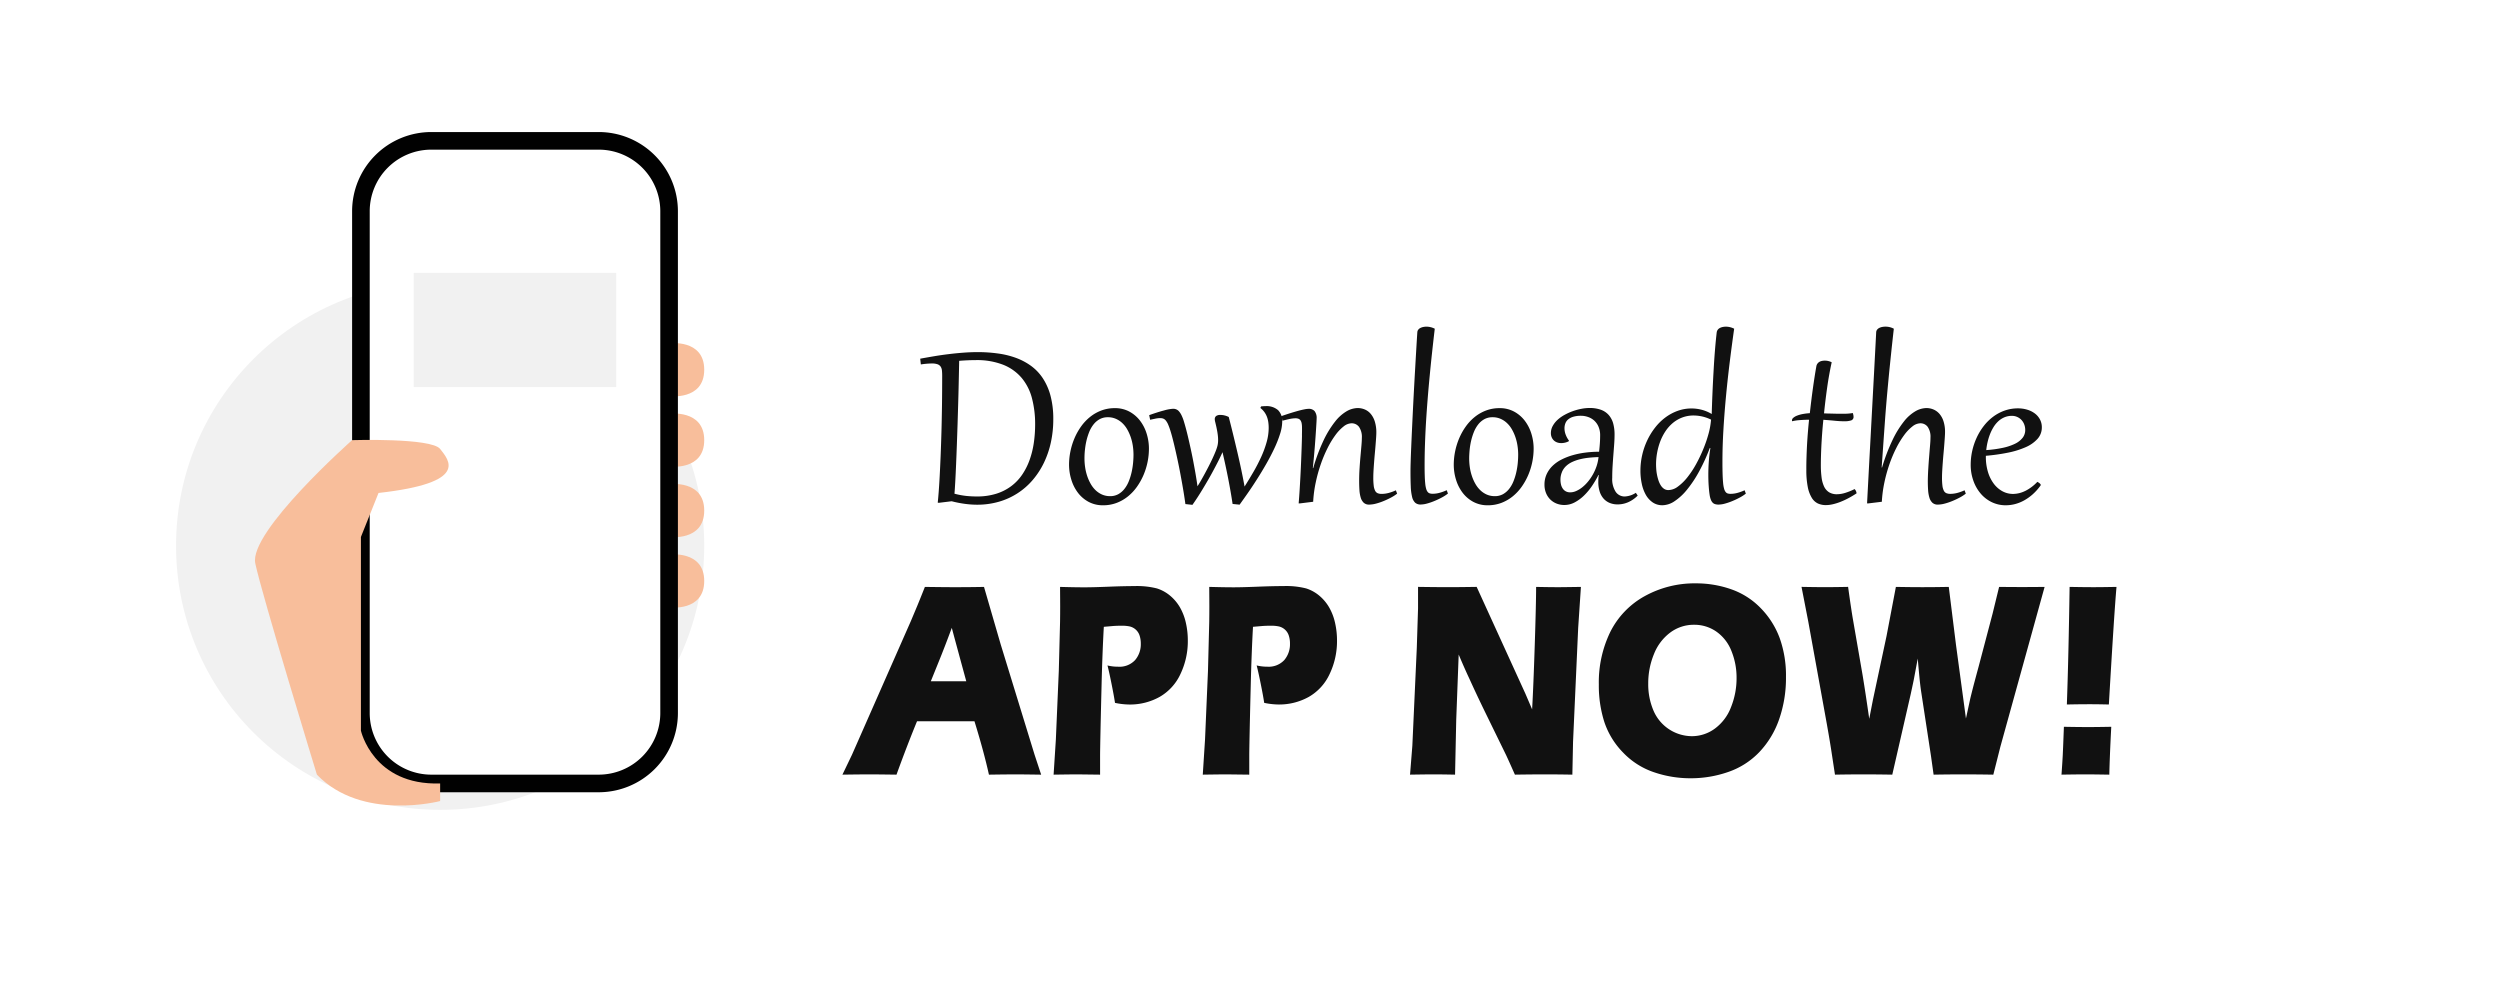 <svg xmlns="http://www.w3.org/2000/svg" xmlns:xlink="http://www.w3.org/1999/xlink" width="284" height="112" viewBox="0 0 284 112">
  <defs>
    <style>
      .cls-1, .cls-5 {
        fill: #fff;
      }

      .cls-1 {
        filter: url(#filter);
      }

      .cls-2 {
        fill: #111;
      }

      .cls-2, .cls-4, .cls-5 {
        fill-rule: evenodd;
      }

      .cls-3 {
        fill: #f1f1f1;
      }

      .cls-4 {
        fill: #f8be9b;
      }

      .cls-5 {
        stroke: #010101;
        stroke-width: 2px;
      }
    </style>
    <filter id="filter" x="7" y="23" width="276" height="89" filterUnits="userSpaceOnUse">
      <feOffset result="offset" dx="1.792" dy="4.668" in="SourceAlpha"/>
      <feGaussianBlur result="blur" stdDeviation="3.162"/>
      <feFlood result="flood" flood-opacity="0.36"/>
      <feComposite result="composite" operator="in" in2="blur"/>
      <feBlend result="blend" in="SourceGraphic"/>
    </filter>
  </defs>
  <rect id="Rounded_Rectangle_2" data-name="Rounded Rectangle 2" class="cls-1" x="14" y="27" width="257" height="70" rx="15" ry="15"/>
  <path id="APP-NOW" class="cls-2" d="M98.883,87.969q0.545,0,2.959.031,1.2-3.312,2.332-6.062H110.7q1.074,3.484,1.643,6.063,2.117-.031,3.206-0.031,0.48,0,2.726.031l-0.752-2.281-3.848-12.531-1.892-6.516q-1.556.031-3.383,0.031-1.051,0-3.332-.031-0.558,1.406-.869,2.156l-0.714,1.7L96.78,85.75,95.7,88q2.193-.031,3.18-0.031h0Zm7.791-12.887q0.6-1.466,1.451-3.759,0.142,0.562,1.643,6.068h-4.027Zm15.714,12.887L124.97,88V85.969q0-1.344.167-8.063,0.09-3.687.257-6.7l1.089-.094q0.505-.031.972-0.031a4.24,4.24,0,0,1,.856.078,1.548,1.548,0,0,1,1.141,1.023,2.9,2.9,0,0,1,.143.945,2.767,2.767,0,0,1-.642,1.852,2.416,2.416,0,0,1-1.952.758,4.961,4.961,0,0,1-1.192-.141q0.182,0.688.466,2.109t0.389,2.141a8.256,8.256,0,0,0,1.621.187,6.892,6.892,0,0,0,3.436-.859,5.763,5.763,0,0,0,2.373-2.594,8.652,8.652,0,0,0,.842-3.828,9.018,9.018,0,0,0-.22-1.992,6.211,6.211,0,0,0-.662-1.742,5.011,5.011,0,0,0-1.115-1.336,4.379,4.379,0,0,0-1.511-.836,9.175,9.175,0,0,0-2.574-.266q-1.208,0-2.945.07t-2.736.07q-1.038,0-2.75-.047,0.012,1.531.013,2.2,0,0.891-.013,1.781l-0.142,5.531L119.946,84l-0.257,4q2.154-.031,2.7-0.031h0Zm16.946,0L141.916,88V85.969q0-1.344.167-8.063,0.09-3.687.257-6.7l1.089-.094q0.505-.031.972-0.031a4.24,4.24,0,0,1,.856.078A1.548,1.548,0,0,1,146.4,72.18a2.9,2.9,0,0,1,.142.945,2.772,2.772,0,0,1-.641,1.852,2.416,2.416,0,0,1-1.952.758,4.969,4.969,0,0,1-1.193-.141q0.181,0.688.467,2.109t0.389,2.141a8.256,8.256,0,0,0,1.621.187,6.9,6.9,0,0,0,3.436-.859,5.767,5.767,0,0,0,2.372-2.594,8.639,8.639,0,0,0,.843-3.828,8.959,8.959,0,0,0-.221-1.992A6.21,6.21,0,0,0,151,69.016a5.03,5.03,0,0,0-1.115-1.336,4.379,4.379,0,0,0-1.511-.836,9.178,9.178,0,0,0-2.575-.266q-1.206,0-2.944.07t-2.737.07q-1.036,0-2.749-.047,0.012,1.531.013,2.2,0,0.891-.013,1.781l-0.142,5.531L136.892,84l-0.257,4q2.154-.031,2.7-0.031h0Zm23.514,0q0.841,0,2.447.031l0.133-6.237,0.279-7.409q0.635,1.516,1.23,2.782,0.906,2,1.981,4.189l2.176,4.455q0.322,0.688,1,2.22,2.153-.031,3.373-0.031,1.466,0,3.153.031l0.078-3.734,0.583-12.937,0.311-4.656q-2.1.031-2.538,0.031-0.958,0-2.552-.031,0,1.814-.153,6.55t-0.3,7.362L173.284,78.8l-5.535-12.13q-2,.031-3.1.031-1.546,0-3.559-.031v2.438l-0.142,4.484-0.506,11.125L160.18,88q1.956-.031,2.668-0.031h0Zm23.995-20.25a9.485,9.485,0,0,0-3.9,4.039,13.067,13.067,0,0,0-1.316,6.008A13.588,13.588,0,0,0,182.247,82a9.037,9.037,0,0,0,2.107,3.461,8.7,8.7,0,0,0,3.494,2.25,12.761,12.761,0,0,0,4.2.7,12.913,12.913,0,0,0,4.265-.711,8.866,8.866,0,0,0,3.527-2.242,10.266,10.266,0,0,0,2.263-3.727,14.258,14.258,0,0,0,.784-4.82,12.677,12.677,0,0,0-.713-4.422,9.62,9.62,0,0,0-2.152-3.4,8.61,8.61,0,0,0-3.358-2.148,12.006,12.006,0,0,0-3.994-.672A11.693,11.693,0,0,0,186.843,67.719Zm8.136,4.031a4.832,4.832,0,0,1,1.711,2.2,8.013,8.013,0,0,1,.584,3.086,8.77,8.77,0,0,1-.629,3.289,5.39,5.39,0,0,1-1.828,2.438,4.4,4.4,0,0,1-2.639.867,4.775,4.775,0,0,1-4.349-2.922,7.6,7.6,0,0,1-.59-3.031,8.74,8.74,0,0,1,.648-3.367,5.6,5.6,0,0,1,1.854-2.453,4.458,4.458,0,0,1,2.7-.883A4.358,4.358,0,0,1,194.979,71.75Zm16.729,16.219q1.3,0,3.255.031l2.089-9.125q0.181-.828.35-1.641l0.454-2.422q0.131,1.5.2,2.211c0.047,0.474.1,0.935,0.162,1.383l1.139,7.453,0.3,2.141q1.854-.031,3.384-0.031,1.452,0,3.4.031l0.8-3.172,5.026-18.156q-1.425.016-2.578,0.016-1.023,0-2.591-.016L226.36,69.7l-1.581,6q-0.492,1.813-.648,2.422t-0.3,1.2l-0.5,2.3L222.2,73.25l-0.819-6.578q-1.661.031-3,.031-1.233,0-3.008-.031l-1.061,5.578-1.54,7.219-0.427,2.188q-0.416-2.922-.752-4.953l-1.091-6.3q-0.207-1.187-.557-3.734Q208.44,66.7,207.3,66.7q-1.011,0-2.647-.031l0.766,3.938,2.115,11.672q0.324,1.828.48,2.844L208.453,88q1.881-.031,3.255-0.031h0ZM237.441,80q0.8,0,2.126.031,0.609-10.484.869-13.359-1.725.031-2.593,0.031-1.089,0-2.736-.031-0.117,7.86-.311,13.359Q236.26,80,237.441,80h0Zm-0.454,7.969q0.662,0,2.632.031,0.039-1.922.22-5.437-1.62.031-2.593,0.031-1.154,0-2.787-.031-0.091,2.438-.13,3.211T234.186,88q1.828-.031,2.8-0.031h0Z"/>
  <path id="_copy" data-name="  copy" class="cls-2" d="M109.908,40.931q0.469-.022.93-0.022a8.179,8.179,0,0,1,3.15.538,5.329,5.329,0,0,1,2.091,1.505,5.942,5.942,0,0,1,1.157,2.307,11.5,11.5,0,0,1,.355,2.952,14.506,14.506,0,0,1-.15,2.1,10.011,10.011,0,0,1-.476,1.934,7.436,7.436,0,0,1-.842,1.67,5.467,5.467,0,0,1-1.253,1.315,5.651,5.651,0,0,1-1.706.861,7.276,7.276,0,0,1-2.2.308,11.894,11.894,0,0,1-1.2-.062,8.82,8.82,0,0,1-1.337-.253q0.045-.535.092-1.388t0.091-1.9q0.045-1.047.088-2.227t0.081-2.369q0.036-1.19.07-2.329t0.054-2.1q0.022-.963.037-1.688t0.022-1.091C109.278,40.965,109.6,40.945,109.908,40.931Zm-5.3.469a8.929,8.929,0,0,1,1.238-.11,1.929,1.929,0,0,1,.648.088,0.729,0.729,0,0,1,.359.264,0.961,0.961,0,0,1,.15.439,5.79,5.79,0,0,1,.029.615q0,1.729-.022,3.333t-0.062,3.051q-0.041,1.447-.092,2.7t-0.106,2.282q-0.054,1.026-.113,1.8t-0.11,1.241l0.132,0.015,1.45-.176a12.756,12.756,0,0,0,1.479.293,10.542,10.542,0,0,0,1.4.1,8.819,8.819,0,0,0,2.494-.341,7.891,7.891,0,0,0,3.838-2.472,9.1,9.1,0,0,0,1.271-1.956,10.444,10.444,0,0,0,.791-2.325,12.325,12.325,0,0,0,.271-2.611,10.219,10.219,0,0,0-.315-2.673,6.736,6.736,0,0,0-.883-2,5.472,5.472,0,0,0-1.358-1.414,7.083,7.083,0,0,0-1.74-.908,9.783,9.783,0,0,0-2.021-.483A16.794,16.794,0,0,0,111.124,40q-0.82,0-1.659.062t-1.673.165q-0.835.1-1.656,0.238t-1.6.282ZM121.7,54.481a4.716,4.716,0,0,0,.739,1.476A3.75,3.75,0,0,0,123.645,57a3.4,3.4,0,0,0,1.659.4,4.3,4.3,0,0,0,1.545-.271,4.683,4.683,0,0,0,1.289-.74,5.467,5.467,0,0,0,1.022-1.095,7.231,7.231,0,0,0,.747-1.34,7.7,7.7,0,0,0,.612-2.977,5.779,5.779,0,0,0-.253-1.692,4.687,4.687,0,0,0-.744-1.476,3.781,3.781,0,0,0-1.212-1.044,3.4,3.4,0,0,0-1.659-.4,4.3,4.3,0,0,0-1.545.271,4.689,4.689,0,0,0-1.289.74,5.469,5.469,0,0,0-1.022,1.095,7.043,7.043,0,0,0-.743,1.34,7.665,7.665,0,0,0-.454,1.476,7.539,7.539,0,0,0-.154,1.5A5.745,5.745,0,0,0,121.7,54.481Zm1.545-3.329a8.163,8.163,0,0,1,.165-1.036,6.856,6.856,0,0,1,.311-1.011,3.491,3.491,0,0,1,.491-0.872,2.311,2.311,0,0,1,.7-0.608,1.9,1.9,0,0,1,.941-0.227,2.236,2.236,0,0,1,.9.176,2.565,2.565,0,0,1,.733.48,3.074,3.074,0,0,1,.564.718,5.123,5.123,0,0,1,.4.886,5.66,5.66,0,0,1,.238.981,6.818,6.818,0,0,1,.077,1.014q0,0.432-.048.945a8.292,8.292,0,0,1-.165,1.036,6.8,6.8,0,0,1-.311,1.014,3.486,3.486,0,0,1-.491.872,2.354,2.354,0,0,1-.7.612,1.874,1.874,0,0,1-.941.231,2.236,2.236,0,0,1-.9-0.176,2.525,2.525,0,0,1-.733-0.483,3.146,3.146,0,0,1-.564-0.721,5.072,5.072,0,0,1-.4-0.89,5.834,5.834,0,0,1-.238-0.989,6.841,6.841,0,0,1-.077-1.011Q123.194,51.668,123.242,51.152Zm17.574,6.178q0.4-.556.92-1.3t1.054-1.586q0.539-.842,1.051-1.739t0.919-1.761a12.869,12.869,0,0,0,.652-1.652,4.788,4.788,0,0,0,.246-1.41,1.725,1.725,0,0,0-.465-1.282,1.974,1.974,0,0,0-1.44-.461c-0.078,0-.158,0-0.241.007s-0.169.012-.257,0.022l-0.08.176a2.362,2.362,0,0,1,.461.476,2.337,2.337,0,0,1,.29.542,2.949,2.949,0,0,1,.15.6,4.625,4.625,0,0,1,.044.641,6.014,6.014,0,0,1-.235,1.626,11.611,11.611,0,0,1-.619,1.681,18.833,18.833,0,0,1-.879,1.7q-0.494.85-1.007,1.663-0.168-.93-0.38-1.937T140.549,51.3q-0.239-1.022-.483-2.021t-0.48-1.908a2.14,2.14,0,0,0-.458-0.172,1.945,1.945,0,0,0-.48-0.062,0.773,0.773,0,0,0-.5.128,0.451,0.451,0,0,0-.15.362,1.337,1.337,0,0,0,.051.315q0.058,0.235.117,0.5t0.106,0.527q0.048,0.264.077,0.524a4.254,4.254,0,0,1,.029.487,3.271,3.271,0,0,1-.018.341,2.557,2.557,0,0,1-.062.348,5.221,5.221,0,0,1-.213.623q-0.146.366-.344,0.791t-0.428.875q-0.231.45-.462,0.875t-0.443.791c-0.141.244-.266,0.449-0.373,0.615q-0.1-.732-0.231-1.476T135.536,52.3q-0.139-.718-0.286-1.384t-0.282-1.242q-0.135-.575-0.26-1.036t-0.22-.769a4.734,4.734,0,0,0-.271-0.7,1.99,1.99,0,0,0-.285-0.44,0.859,0.859,0,0,0-.312-0.227,0.928,0.928,0,0,0-.348-0.066,4.728,4.728,0,0,0-1.025.187q-0.719.187-1.7,0.538l0.11,0.527c0.249-.059.462-0.1,0.641-0.139a2.67,2.67,0,0,1,.5-0.051,0.986,0.986,0,0,1,.352.059,0.721,0.721,0,0,1,.289.22,1.918,1.918,0,0,1,.264.454,7.625,7.625,0,0,1,.274.762q0.124,0.4.271,0.978t0.3,1.26q0.157,0.685.315,1.447t0.3,1.549q0.147,0.787.275,1.56t0.223,1.476l0.8,0.088q0.27-.381.575-0.85t0.615-.985q0.31-.516.626-1.062t0.6-1.084q0.29-.538.546-1.047t0.454-.956q0.353,1.509.645,3t0.5,2.882Zm7.087-7.852q-0.012.571-.037,1.293t-0.059,1.553q-0.033.831-.077,1.677t-0.095,1.666q-0.051.82-.11,1.516l0.118,0.007,1.53-.19a14.378,14.378,0,0,1,.286-2.168,16.94,16.94,0,0,1,.571-2.076,15.268,15.268,0,0,1,.773-1.846,9.989,9.989,0,0,1,.894-1.48,4.948,4.948,0,0,1,.933-0.985,1.5,1.5,0,0,1,.894-0.359,1.04,1.04,0,0,1,.857.407,2.023,2.023,0,0,1,.322,1.263q0,0.322-.047.861t-0.107,1.2q-0.059.659-.106,1.388T154.4,54.62c0,0.376.01,0.728,0.032,1.055a3.743,3.743,0,0,0,.147.857,1.3,1.3,0,0,0,.341.579,0.873,0.873,0,0,0,.622.212,3.146,3.146,0,0,0,.776-0.114,6.694,6.694,0,0,0,.883-0.3,8.794,8.794,0,0,0,.846-0.4,4.492,4.492,0,0,0,.666-0.432L158.57,55.7a5.023,5.023,0,0,1-.827.3,3.157,3.157,0,0,1-.791.106,1.153,1.153,0,0,1-.447-0.077,0.592,0.592,0,0,1-.293-0.286,1.737,1.737,0,0,1-.158-0.568,7.5,7.5,0,0,1-.047-0.93q0-.33.025-0.773c0.018-.3.038-0.607,0.063-0.934s0.052-.66.084-1,0.06-.66.084-0.963,0.045-.577.062-0.824,0.026-.443.026-0.59a4.124,4.124,0,0,0-.176-1.285A2.465,2.465,0,0,0,155.7,47a1.8,1.8,0,0,0-.678-0.491,2.092,2.092,0,0,0-.791-0.154,2.59,2.59,0,0,0-1.245.359,4.675,4.675,0,0,0-1.311,1.168,11.114,11.114,0,0,0-1.3,2.109,20.443,20.443,0,0,0-1.194,3.19l-0.044-.007q0.066-.637.125-1.278t0.106-1.241q0.047-.6.084-1.132t0.062-.941q0.026-.41.041-0.678c0.009-.178.014-0.292,0.014-0.341a1.254,1.254,0,0,0-.238-0.868,0.867,0.867,0,0,0-.663-0.253,2.755,2.755,0,0,0-.483.059q-0.308.059-.711,0.169t-0.882.26q-0.48.15-1,.333l0.11,0.527c0.312-.083.591-0.149,0.835-0.2a3.292,3.292,0,0,1,.63-0.073,0.949,0.949,0,0,1,.329.051,0.5,0.5,0,0,1,.231.172,0.832,0.832,0,0,1,.136.326,2.48,2.48,0,0,1,.044.505Q147.914,48.907,147.9,49.478Zm14.161-12.371a1.958,1.958,0,0,0-.377.037,1.268,1.268,0,0,0-.337.114,0.7,0.7,0,0,0-.246.205,0.539,0.539,0,0,0-.1.3q-0.051.769-.11,1.773t-0.124,2.135q-0.066,1.132-.132,2.344t-0.125,2.4q-0.058,1.19-.11,2.3t-0.091,2.051q-0.041.938-.062,1.644t-0.022,1.088q0,1.048.033,1.776a5.8,5.8,0,0,0,.153,1.183,1.292,1.292,0,0,0,.352.656,0.918,0.918,0,0,0,.626.2,2.865,2.865,0,0,0,.729-0.114,6.869,6.869,0,0,0,.86-0.3,8.554,8.554,0,0,0,.839-0.4,4.61,4.61,0,0,0,.663-0.432l-0.139-.381a5.093,5.093,0,0,1-.824.3,3.007,3.007,0,0,1-.758.106,1.2,1.2,0,0,1-.33-0.04,0.5,0.5,0,0,1-.242-0.157,0.958,0.958,0,0,1-.172-0.337,3.18,3.18,0,0,1-.11-0.579c-0.026-.239-0.046-0.532-0.058-0.879s-0.018-.762-0.018-1.245q0-1.157.044-2.417T162,47.878q0.081-1.307.19-2.655t0.239-2.684q0.128-1.336.271-2.644t0.289-2.553a2.117,2.117,0,0,0-.923-0.234h0ZM165.4,54.481a4.74,4.74,0,0,0,.74,1.476A3.746,3.746,0,0,0,167.348,57a3.4,3.4,0,0,0,1.659.4,4.306,4.306,0,0,0,1.546-.271,4.7,4.7,0,0,0,1.289-.74,5.5,5.5,0,0,0,1.022-1.095,7.231,7.231,0,0,0,.747-1.34,7.723,7.723,0,0,0,.611-2.977,5.746,5.746,0,0,0-.253-1.692,4.685,4.685,0,0,0-.743-1.476,3.781,3.781,0,0,0-1.212-1.044,3.4,3.4,0,0,0-1.659-.4,4.3,4.3,0,0,0-1.545.271,4.674,4.674,0,0,0-1.289.74,5.44,5.44,0,0,0-1.022,1.095,7.047,7.047,0,0,0-.744,1.34,7.808,7.808,0,0,0-.454,1.476,7.614,7.614,0,0,0-.154,1.5A5.778,5.778,0,0,0,165.4,54.481Zm1.546-3.329a7.984,7.984,0,0,1,.164-1.036,6.741,6.741,0,0,1,.312-1.011,3.52,3.52,0,0,1,.49-0.872,2.323,2.323,0,0,1,.7-0.608,1.9,1.9,0,0,1,.942-0.227,2.236,2.236,0,0,1,.9.176,2.546,2.546,0,0,1,.732.48,3.048,3.048,0,0,1,.564.718,4.976,4.976,0,0,1,.4.886,5.571,5.571,0,0,1,.238.981,6.687,6.687,0,0,1,.077,1.014q0,0.432-.047.945a8.292,8.292,0,0,1-.165,1.036,6.8,6.8,0,0,1-.311,1.014,3.517,3.517,0,0,1-.491.872,2.366,2.366,0,0,1-.7.612,1.874,1.874,0,0,1-.941.231,2.238,2.238,0,0,1-.9-0.176,2.507,2.507,0,0,1-.732-0.483,3.146,3.146,0,0,1-.564-0.721,4.929,4.929,0,0,1-.4-0.89,5.65,5.65,0,0,1-.238-0.989,6.841,6.841,0,0,1-.077-1.011Q166.9,51.668,166.946,51.152Zm14.794-.729c-0.021.288-.05,0.586-0.084,0.894a12.283,12.283,0,0,0-1.567.1,9.494,9.494,0,0,0-1.458.3,7.091,7.091,0,0,0-1.274.505,4.1,4.1,0,0,0-1.007.721,3.124,3.124,0,0,0-.659.945,2.812,2.812,0,0,0-.238,1.172,2.519,2.519,0,0,0,.164.919,2.181,2.181,0,0,0,.462.729,2.128,2.128,0,0,0,.714.483,2.354,2.354,0,0,0,.923.176,2.476,2.476,0,0,0,1.175-.3,4.618,4.618,0,0,0,1.055-.776,6.881,6.881,0,0,0,.908-1.091,10.944,10.944,0,0,0,.729-1.242h0.044a3.626,3.626,0,0,0-.048.4c-0.007.127-.011,0.254-0.011,0.381a3.556,3.556,0,0,0,.161,1.121,2.188,2.188,0,0,0,.455.8,1.883,1.883,0,0,0,.695.48,2.351,2.351,0,0,0,.879.161,2.972,2.972,0,0,0,1.216-.256,3.53,3.53,0,0,0,1.069-.747l-0.212-.315a2.505,2.505,0,0,1-1.26.417,1.219,1.219,0,0,1-1.029-.531,2.66,2.66,0,0,1-.392-1.586q0-.666.041-1.34t0.091-1.307q0.051-.633.092-1.212t0.04-1.062a4.631,4.631,0,0,0-.157-1.26,2.434,2.434,0,0,0-.5-0.949,2.159,2.159,0,0,0-.887-0.6,3.741,3.741,0,0,0-1.314-.205,4.922,4.922,0,0,0-.905.092,6.494,6.494,0,0,0-1.908.685,4.067,4.067,0,0,0-.8.564,2.691,2.691,0,0,0-.553.7,1.668,1.668,0,0,0-.209.813,1.175,1.175,0,0,0,.092.476,1.049,1.049,0,0,0,.249.359,1.064,1.064,0,0,0,.373.223,1.376,1.376,0,0,0,.465.077,1.9,1.9,0,0,0,.843-0.205l0.029-.081a2.7,2.7,0,0,1-.377-0.692,2.059,2.059,0,0,1-.129-0.707,1.562,1.562,0,0,1,.1-0.56,1.1,1.1,0,0,1,.323-0.45,1.609,1.609,0,0,1,.582-0.3,3.032,3.032,0,0,1,.879-0.11,2.4,2.4,0,0,1,.776.132,2.028,2.028,0,0,1,.7.4,2,2,0,0,1,.5.7,2.436,2.436,0,0,1,.19,1Q181.773,49.991,181.74,50.423Zm-4.3,3.19a2.03,2.03,0,0,1,.465-0.666,2.613,2.613,0,0,1,.707-0.472,4.824,4.824,0,0,1,.89-0.308,7.506,7.506,0,0,1,1.014-.172q0.534-.055,1.077-0.07a4.735,4.735,0,0,1-.216,1.014,5.513,5.513,0,0,1-.414.941,5.456,5.456,0,0,1-.561.824,4.38,4.38,0,0,1-.651.648,3.122,3.122,0,0,1-.693.425,1.692,1.692,0,0,1-.681.154,1.032,1.032,0,0,1-.5-0.114,0.979,0.979,0,0,1-.345-0.311,1.359,1.359,0,0,1-.2-0.458,2.31,2.31,0,0,1-.063-0.546A2.189,2.189,0,0,1,177.445,53.613Zm18.64-16.505a1.913,1.913,0,0,0-.374.037,1.211,1.211,0,0,0-.329.114,0.708,0.708,0,0,0-.242.205,0.64,0.64,0,0,0-.117.3q-0.1.85-.19,1.934T194.671,42q-0.072,1.216-.128,2.5t-0.091,2.531a4.4,4.4,0,0,0-1.147-.483,4.651,4.651,0,0,0-1.153-.146,4.562,4.562,0,0,0-1.579.275,5.425,5.425,0,0,0-1.4.758,6.093,6.093,0,0,0-1.164,1.153,7.735,7.735,0,0,0-.89,1.454,8.1,8.1,0,0,0-.766,3.435,7.121,7.121,0,0,0,.147,1.454,4.415,4.415,0,0,0,.45,1.252,2.6,2.6,0,0,0,.78.879,1.932,1.932,0,0,0,1.136.333,2.529,2.529,0,0,0,1.362-.458,6.334,6.334,0,0,0,1.413-1.307,13.268,13.268,0,0,0,1.366-2.051,20.913,20.913,0,0,0,1.227-2.688l0.066,0.015q-0.125.755-.179,1.513t-0.055,1.49q0,0.689.04,1.274t0.106,1.025a2.565,2.565,0,0,0,.136.542,1.05,1.05,0,0,0,.2.341,0.651,0.651,0,0,0,.289.179,1.366,1.366,0,0,0,.4.051,2.852,2.852,0,0,0,.728-0.114,6.938,6.938,0,0,0,.861-0.3,8.665,8.665,0,0,0,.839-0.4,4.539,4.539,0,0,0,.662-0.432l-0.139-.381a5.059,5.059,0,0,1-.824.3,3,3,0,0,1-.758.106,1.183,1.183,0,0,1-.329-0.04,0.49,0.49,0,0,1-.246-0.172,1.073,1.073,0,0,1-.175-0.373,3.65,3.65,0,0,1-.11-0.652q-0.041-.41-0.059-1t-0.018-1.421q0-1.721.11-3.6t0.293-3.809q0.183-1.934.424-3.882t0.506-3.809a2.117,2.117,0,0,0-.923-0.234h0ZM194.1,49.24A14.417,14.417,0,0,1,193.5,51a16.375,16.375,0,0,1-.827,1.732,10.52,10.52,0,0,1-.989,1.494,5.592,5.592,0,0,1-1.073,1.047,1.845,1.845,0,0,1-1.077.4,0.869,0.869,0,0,1-.509-0.15,1.33,1.33,0,0,1-.37-0.4,2.63,2.63,0,0,1-.256-0.56,4.891,4.891,0,0,1-.165-0.637,5.42,5.42,0,0,1-.084-0.63c-0.015-.2-0.022-0.382-0.022-0.538a7.378,7.378,0,0,1,.121-1.326,7.271,7.271,0,0,1,.355-1.285,5.749,5.749,0,0,1,.593-1.157,4.406,4.406,0,0,1,.835-0.937,3.719,3.719,0,0,1,1.073-.626,3.652,3.652,0,0,1,1.308-.227,4.551,4.551,0,0,1,1.962.469A8.587,8.587,0,0,1,194.1,49.24Zm13.623-8.221a1.7,1.7,0,0,0-.435-0.051,1.614,1.614,0,0,0-.3.029,0.958,0.958,0,0,0-.285.1,0.774,0.774,0,0,0-.231.2,0.709,0.709,0,0,0-.135.315q-0.19,1.07-.381,2.432t-0.359,2.893a6.53,6.53,0,0,0-.821.1,3.42,3.42,0,0,0-.64.183,1.429,1.429,0,0,0-.418.245,0.391,0.391,0,0,0-.15.289,0.222,0.222,0,0,0,.022.1,5.313,5.313,0,0,1,.846-0.128q0.493-.04,1.073-0.048-0.073.7-.132,1.428t-0.1,1.45q-0.037.725-.059,1.432T205.2,53.367a9.687,9.687,0,0,0,.165,1.963,3.685,3.685,0,0,0,.462,1.234,1.634,1.634,0,0,0,.7.637,2.2,2.2,0,0,0,.9.179,3.565,3.565,0,0,0,.791-0.1,6.043,6.043,0,0,0,.864-0.271,8.68,8.68,0,0,0,.908-0.421q0.462-.245.916-0.546a0.776,0.776,0,0,0-.227-0.483,6.733,6.733,0,0,1-1.11.447,3.243,3.243,0,0,1-.882.139,1.673,1.673,0,0,1-.909-0.227,1.54,1.54,0,0,1-.564-0.655,3.462,3.462,0,0,1-.285-1.044,10.809,10.809,0,0,1-.081-1.4q0-.417.015-0.981t0.047-1.223q0.033-.659.088-1.4t0.136-1.527q0.71,0.051,1.307.11t1.081,0.059a2.414,2.414,0,0,0,.772-0.1,0.4,0.4,0,0,0,.268-0.418,0.96,0.96,0,0,0-.022-0.191c-0.015-.068-0.035-0.144-0.059-0.227a6.031,6.031,0,0,1-1.091.081H209c-0.154,0-.325,0-0.512-0.007l-0.608-.015c-0.218,0-.441-0.012-0.671-0.022q0.147-1.443.356-2.926t0.516-2.875A1.516,1.516,0,0,0,207.719,41.019ZM213.758,53.1q0.073-1.033.136-1.93t0.121-1.729q0.059-.831.117-1.637t0.128-1.652q0.069-.846.154-1.769T214.6,42.4q0.107-1.066.238-2.315t0.3-2.743a1.995,1.995,0,0,0-1.319-.2,1.266,1.266,0,0,0-.34.114,0.7,0.7,0,0,0-.246.205,0.539,0.539,0,0,0-.1.3q-0.058,1.143-.125,2.4l-0.135,2.56q-0.071,1.307-.143,2.648t-0.143,2.659q-0.069,1.318-.139,2.589t-0.132,2.443q-0.061,1.172-.117,2.215t-0.1,1.908l0.117,0.007,1.56-.19a14.378,14.378,0,0,1,.286-2.168,16.94,16.94,0,0,1,.571-2.076,14.805,14.805,0,0,1,.777-1.846,10.252,10.252,0,0,1,.9-1.48,4.874,4.874,0,0,1,.937-0.985,1.5,1.5,0,0,1,.89-0.359,1.019,1.019,0,0,1,.85.407,1.973,1.973,0,0,1,.315,1.22q0,0.337-.048.89t-0.1,1.22q-0.055.667-.1,1.392T219,54.62q0,0.564.033,1.055a3.743,3.743,0,0,0,.147.857,1.3,1.3,0,0,0,.34.579,0.877,0.877,0,0,0,.623.212,3.146,3.146,0,0,0,.776-0.114,6.743,6.743,0,0,0,.883-0.3,8.794,8.794,0,0,0,.846-0.4,4.492,4.492,0,0,0,.666-0.432l-0.139-.381a5.023,5.023,0,0,1-.827.3,3.157,3.157,0,0,1-.791.106,1.153,1.153,0,0,1-.447-0.077,0.592,0.592,0,0,1-.293-0.286,1.737,1.737,0,0,1-.158-0.568,7.5,7.5,0,0,1-.047-0.93q0-.322.025-0.769t0.063-.945q0.036-.5.084-1.011t0.084-.978q0.036-.465.062-0.842t0.026-.6a3.911,3.911,0,0,0-.176-1.245A2.4,2.4,0,0,0,220.31,47a1.869,1.869,0,0,0-.678-0.487,2.049,2.049,0,0,0-.791-0.157,2.59,2.59,0,0,0-1.245.359,4.662,4.662,0,0,0-1.307,1.161A10.943,10.943,0,0,0,215,49.969a21.114,21.114,0,0,0-1.2,3.142Zm16.278,2.684a3.153,3.153,0,0,1-1.351.326,2.5,2.5,0,0,1-1.216-.308,3.06,3.06,0,0,1-.981-0.861,4.248,4.248,0,0,1-.656-1.329,5.851,5.851,0,0,1-.238-1.714V51.778a21.964,21.964,0,0,0,2.509-.355,9.558,9.558,0,0,0,2.018-.626,3.885,3.885,0,0,0,1.344-.945,1.921,1.921,0,0,0,.487-1.3,1.886,1.886,0,0,0-.22-0.916,2.071,2.071,0,0,0-.59-0.678,2.74,2.74,0,0,0-.86-0.421,3.6,3.6,0,0,0-1.033-.147,4.5,4.5,0,0,0-1.534.256,4.912,4.912,0,0,0-1.311.707,5.544,5.544,0,0,0-1.066,1.062,6.846,6.846,0,0,0-.795,1.322,7.39,7.39,0,0,0-.5,1.494,7.273,7.273,0,0,0-.172,1.567,5.347,5.347,0,0,0,.3,1.8,4.593,4.593,0,0,0,.824,1.461,3.852,3.852,0,0,0,1.259.981,3.618,3.618,0,0,0,1.612.359,4.176,4.176,0,0,0,1.04-.136,4.4,4.4,0,0,0,1.036-.417,5.447,5.447,0,0,0,.982-0.7,6.017,6.017,0,0,0,.882-0.992,0.1,0.1,0,0,0,.022-0.059,0.174,0.174,0,0,0-.044-0.106,0.672,0.672,0,0,0-.1-0.1,0.96,0.96,0,0,0-.129-0.088c-0.046-.027-0.084-0.048-0.113-0.062A4.934,4.934,0,0,1,230.036,55.788Zm-0.274-6.042a2.44,2.44,0,0,1-.868.674,6.029,6.029,0,0,1-1.392.461,13.143,13.143,0,0,1-1.864.253,7.267,7.267,0,0,1,.147-0.886,6.441,6.441,0,0,1,.267-0.886,4.994,4.994,0,0,1,.4-0.817,3.21,3.21,0,0,1,.542-0.674,2.4,2.4,0,0,1,.7-0.458,2.15,2.15,0,0,1,.864-0.168,1.457,1.457,0,0,1,.6.125,1.483,1.483,0,0,1,.48.341,1.561,1.561,0,0,1,.314.509,1.722,1.722,0,0,1,.114.63A1.436,1.436,0,0,1,229.762,49.745Z"/>
  <circle class="cls-3" cx="50" cy="62" r="30"/>
  <path class="cls-4" d="M76,39s4-.532,4,3-4,3-4,3V39Z"/>
  <path id="Shape_2_copy" data-name="Shape 2 copy" class="cls-4" d="M76,47s4-.532,4,3-4,3-4,3V47Z"/>
  <path id="Shape_2_copy_2" data-name="Shape 2 copy 2" class="cls-4" d="M76,55s4-.532,4,3-4,3-4,3V55Z"/>
  <path id="Shape_2_copy_3" data-name="Shape 2 copy 3" class="cls-4" d="M76,63s4-.532,4,3-4,3-4,3V63Z"/>
  <path id="Rounded_Rectangle_1" data-name="Rounded Rectangle 1" class="cls-5" d="M49,16H68.01a8,8,0,0,1,8,8V81a8,8,0,0,1-8,8H49a8,8,0,0,1-8-8V24A8,8,0,0,1,49,16Z"/>
  <path class="cls-4" d="M50,89v2s-8.872,2.343-14-3c0,0-6.247-20.407-7-24S40,50,40,50s9-.282,10,1,3.378,3.843-7,5l-2,5V83S42.375,89.25,50,89Z"/>
  <rect class="cls-3" x="47" y="31" width="23" height="12.969"/>
</svg>
